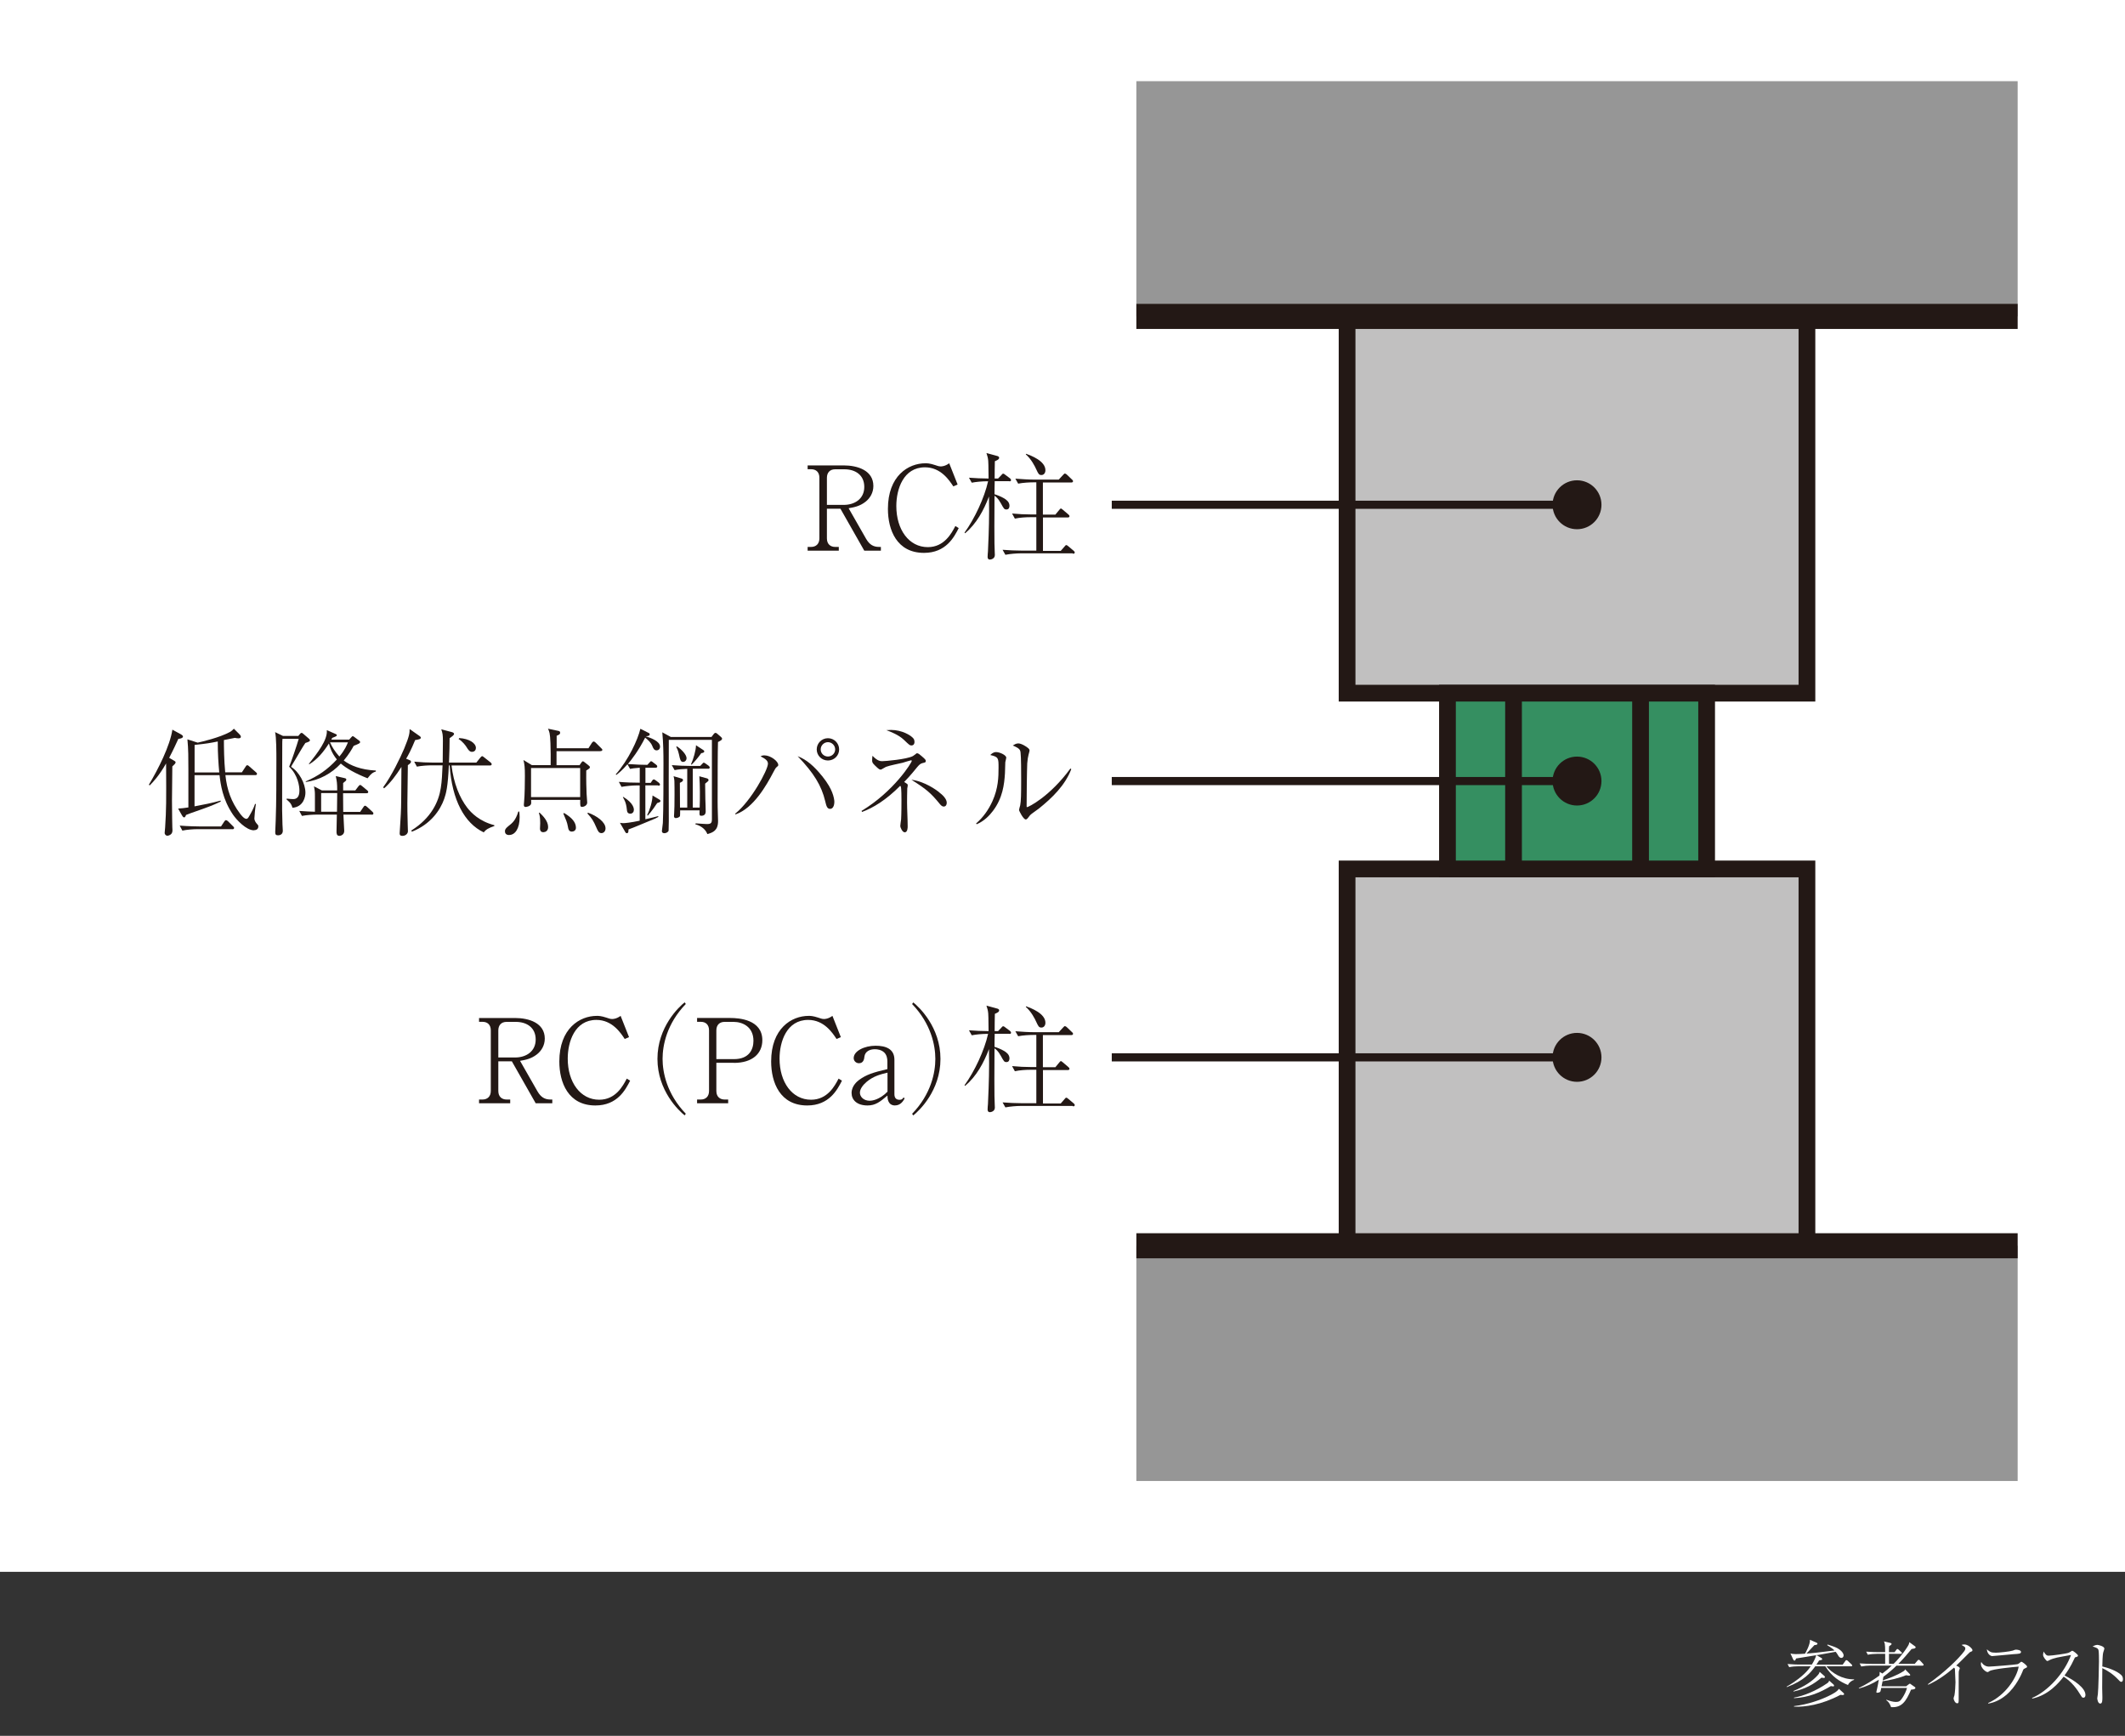 <?xml version="1.0" encoding="UTF-8"?><svg id="_テキスト" xmlns="http://www.w3.org/2000/svg" viewBox="0 0 311 254"><rect x="0" y="0" width="311" height="254" fill="#333333" stroke="none"/><defs><style>.cls-1{fill:#231815;}.cls-1,.cls-2,.cls-3{stroke-width:0px;}.cls-4{stroke-width:1.19px;}.cls-4,.cls-5,.cls-6,.cls-7,.cls-8{stroke:#231815;stroke-miterlimit:10;}.cls-4,.cls-5,.cls-8{fill:none;}.cls-5{stroke-width:3.67px;}.cls-6{fill:#358f61;}.cls-6,.cls-7,.cls-8{stroke-width:2.45px;}.cls-7{fill:#c1c0c0;}.cls-2{fill:#969696;}.cls-3{fill:#fff;}</style></defs><rect class="cls-3" width="311" height="230"/><rect class="cls-2" x="166.31" y="11.88" width="128.98" height="34.42"/><rect class="cls-2" x="166.31" y="182.29" width="128.98" height="34.42"/><rect class="cls-7" x="197.15" y="46.3" width="67.3" height="55.13"/><rect class="cls-7" x="197.15" y="127.15" width="67.3" height="55.13"/><rect class="cls-6" x="211.84" y="101.43" width="37.93" height="25.72"/><line class="cls-8" x1="221.51" y1="127.15" x2="221.51" y2="101.43"/><line class="cls-8" x1="240.1" y1="101.43" x2="240.1" y2="127.15"/><line class="cls-5" x1="295.29" y1="46.3" x2="166.31" y2="46.3"/><line class="cls-5" x1="166.31" y1="182.29" x2="295.29" y2="182.29"/><path class="cls-1" d="M126.49,80.58l-3.49-6.14h-1.98v4.34c0,.85.53,1.25,1.21,1.25h.53v.55h-4.56v-.55h.51c.7,0,1.21-.43,1.21-1.25v-8.87c0-.82-.48-1.25-1.21-1.25h-.51v-.56h5.26c2.05,0,4.36.73,4.36,3.01,0,.99-.48,1.79-1.16,2.32-.84.65-1.66.8-2.46.94l2.56,4.48c.5.85,1.06,1.18,1.9,1.18h.26v.55h-2.43ZM123.58,68.67h-1.35c-.77,0-1.21.48-1.21,1.25v3.96h2.46c1.62,0,3.01-.89,3.01-2.63s-1.3-2.58-2.91-2.58Z"/><path class="cls-1" d="M140.31,77.28c-.68,1.32-1.86,3.62-5.08,3.62-3.98,0-5.28-3.35-5.28-6.44,0-4.82,2.97-6.67,5.49-6.67.26,0,.62,0,1.44.27.53.19.68.19.79.19s.62,0,1.25-.46l1.23,3.11-.63.27c-.6-.91-1.83-2.79-4.15-2.79-3.16,0-4.19,3.2-4.19,5.66,0,3.47,1.85,6.02,4.61,6.02,2.41,0,3.47-2.02,4.03-3.09l.5.31Z"/><path class="cls-1" d="M147.72,70.41h-2.14c-.02.46-.03,1.42-.03,1.91.34.1.92.32,1.4.6.24.15.79.48.79,1.08,0,.12-.02.55-.43.55-.34,0-.38-.09-.84-.92-.41-.75-.75-.97-.92-1.09-.02,1.81-.02,2.96-.02,4.51,0,2.43.02,2.94.05,3.66.02.39.02.44.02.5,0,.6-.65.67-.72.67-.34,0-.34-.31-.34-.41,0-.22.03-.56.05-.77.03-.58.17-3.62.17-5.9,0-.55,0-.72-.02-2.15-.77,2.03-1.83,3.98-3.49,5.38l-.09-.09c1.47-2.03,2.91-5.09,3.45-7.52-.92,0-1.78.09-2.39.21l-.41-.73c.97.07,1.88.12,2.87.12-.03-2.1-.02-2.32-.05-2.58-.03-.41-.12-.72-.26-1.15l1.57.43c.12.03.29.1.29.26,0,.26-.36.39-.63.51-.02.1-.03,2.36-.03,2.53h.5l.48-.5c.09-.09.15-.21.26-.21s.17.05.32.17l.67.5c.05.05.17.15.17.26,0,.19-.15.19-.26.19ZM157.02,80.97h-7.69c-.51,0-1.49.07-2.19.21l-.41-.73c.89.07,1.95.12,2.84.12h2.1v-4.89h-.94c-.53,0-1.5.05-2.2.21l-.41-.75c.91.09,1.95.14,2.85.14h.7v-4.7h-.46c-.53,0-1.5.05-2.2.19l-.41-.73c.91.07,1.95.14,2.85.14h3.5l.63-.68c.12-.12.19-.21.26-.21s.19.05.33.19l.7.67c.1.09.17.15.17.26,0,.19-.19.19-.26.19h-4.15v4.7h1.83l.55-.67c.12-.15.19-.22.26-.22s.17.09.29.19l.79.67c.09.09.17.15.17.26,0,.19-.19.19-.27.19h-3.61v4.89h2.6l.55-.63c.1-.12.17-.22.26-.22s.21.09.32.19l.75.63c.09.09.17.15.17.26,0,.19-.19.19-.26.19ZM152.42,69.51c-.38,0-.46-.19-.77-.85-.17-.39-.72-1.49-1.52-2.17l.05-.09c.7.26,2.82,1.04,2.82,2.41,0,.41-.24.7-.58.7Z"/><path class="cls-1" d="M26.09,108.14c-.29.63-.7,1.54-1.33,2.75l.75.44c.07.03.19.12.19.22,0,.15-.19.34-.48.6-.02,1.09-.05,4.08-.05,4.99,0,2.1.05,3.64.05,3.91,0,.05.02.32.02.39,0,.21-.02.41-.17.58-.19.22-.5.27-.58.27-.17,0-.39-.15-.39-.43,0-.14.07-.7.07-.8.17-2.72.17-3.61.14-9.35-1.04,1.83-1.91,2.72-2.38,3.2l-.15-.07c1.37-2.27,3.11-5.73,3.45-8.07l1.28.7c.07.05.27.15.27.32,0,.19-.36.31-.68.32ZM37.18,121.5c-1.16,0-2.58-1.56-3.08-2.29-1.54-2.27-1.81-4.44-1.97-5.78h-3.66v4.56c1.38-.26,2.53-.48,3.81-.84l.03.14c-.39.19-1.15.55-2.53,1.04-2.05.72-2.27.8-2.55.92-.05.12-.12.36-.29.36-.14,0-.27-.24-.32-.32l-.55-.97c.67-.05.82-.07,1.5-.17v-5.55c0-1.67,0-2.97-.14-4.41l1.5.48c.68-.15,3.18-.73,4.72-1.56.24-.14.43-.32.58-.48l.87.87c.09.09.15.21.15.32,0,.21-.27.22-.36.22-.19,0-.34-.03-.51-.07-.56.1-.91.17-1.61.32,0,1.04.02,3.01.19,4.72h2.44l.53-.8c.03-.07.14-.24.26-.24.1,0,.29.15.31.19l.94.82c.12.1.17.15.17.27,0,.15-.14.17-.26.17h-4.36c.22,2.14.85,3.91,2.12,5.61.09.12.58.79.94.79.15,0,.26-.09.44-.43.36-.62.62-1.11.84-1.76l.12.03c-.1.55-.22,1.79-.22,2.1,0,.36.29.7.32.73.19.21.26.27.26.43,0,.56-.55.56-.67.56ZM34,121.33h-5.11c-.6,0-1.56.07-2.2.21l-.39-.73c1.28.1,2.51.12,2.84.12h3.21l.48-.73c.05-.07.14-.19.24-.19s.22.1.29.15l.75.75c.09.07.15.15.15.24,0,.17-.15.19-.26.19ZM31.86,108.5c-1.08.22-1.56.31-3.38.5v4.03h3.61c-.12-1.26-.22-2.72-.22-4.53Z"/><path class="cls-1" d="M44.67,108.75c-.26.34-1.2,1.98-1.4,2.31-.53.87-.58.97-.67,1.15,1.18.73,2.1,2.44,2.1,3.79,0,.56-.26,2.07-1.9,2.2-.1-.36-.19-.67-.85-1.2v-.14c.55.05.72.07.96.07.55,0,.91-.34.91-1.25,0-.58-.19-2.24-1.5-3.49.26-.58,1.16-3.23,1.4-4.08h-2.38c-.03.38-.03.48-.03.72,0,2.7-.03,7.02-.02,9.72.02.96.03,1.69.05,2.07,0,.14.05.8.05.94,0,.63-.56.67-.7.67-.34,0-.41-.15-.41-.48,0-.26.05-1.4.07-1.64.1-2.68.1-6.19.1-8.96,0-.91,0-3.32-.19-4.02l1.16.56h2.24l.21-.26c.07-.09.17-.19.27-.19s.15.07.26.15l.79.68c.1.1.17.15.17.26,0,.14-.14.22-.68.39ZM54.41,119.2h-4.15c0,.38.12,2.08.12,2.39,0,.58-.53.72-.7.72-.43,0-.43-.38-.43-.65,0-.48.03-1.91.05-2.46h-2.91c-.55,0-1.5.05-2.2.19l-.39-.73c.87.07,1.66.1,2.29.12v-2.15c0-.75,0-.84-.14-1.57l1.16.6h2.24c0-1.03-.05-1.37-.21-2.1l1.25.29c.19.05.29.07.29.22,0,.14-.03.17-.46.51v1.08h1.78l.44-.58c.09-.1.17-.22.27-.22s.19.1.31.19l.7.58c.09.07.17.14.17.27,0,.15-.14.17-.26.17h-3.42c0,.94.02,1.88.02,2.73h2.48l.46-.68c.12-.17.15-.22.27-.22.05,0,.1,0,.31.19l.73.67c.15.14.17.22.17.27,0,.15-.15.19-.26.19ZM53.78,113.88c-1.78-.7-3.09-1.45-3.9-2.15-1.35,1.45-3.14,2.43-5.13,2.7v-.09c1.79-.77,3.2-1.74,4.55-3.21-.77-.94-1.03-1.83-1.16-2.34-.77,1.2-1.66,2.31-2.87,3.04l-.07-.05c1.25-1.59,2.77-3.5,2.63-4.94l1.26.55c.12.05.21.1.21.19,0,.12-.14.19-.67.39-.07.14-.09.14-.14.26h2.61l.26-.29c.12-.12.19-.22.26-.22s.14.05.26.14l.68.51c.07.05.14.1.14.22,0,.17-.14.22-.94.55-.26.48-.67,1.21-1.45,2.14.96.73,2.51,1.37,4.7,1.47v.14c-.43.15-.63.22-1.23,1.01ZM47,116.05v2.73h2.32c.02-1.79.03-2.02.03-2.73h-2.36ZM48.3,108.63c.29.65.7,1.33,1.37,2.07.84-1.01,1.09-1.69,1.25-2.07h-2.61Z"/><path class="cls-1" d="M60.76,108.29c-.62,1.5-1.03,2.26-1.32,2.73l.5.21c.1.03.21.09.21.24,0,.14-.12.26-.46.5,0,.6-.07,4.7-.07,5.59,0,.6,0,1.42.05,3.11.02.27.03.7.03.97,0,.31-.31.67-.8.67-.26,0-.41-.07-.41-.36,0-.1.15-2.46.17-2.84.07-1.35.05-1.9.09-6.89-.82,1.28-1.62,2.34-2.53,3.13l-.15-.14c1.25-1.69,2.51-4.32,3.08-5.66.79-1.9.8-2.32.8-2.87l1.47,1.03c.1.07.17.15.17.24,0,.21-.38.27-.82.34ZM70.78,121.79c-2.79-1.33-4.63-4.7-4.97-9.79h-.12c-.14,3.18-.41,4.12-.68,4.9-.58,1.66-2,3.73-4.73,4.8l-.09-.17c2.96-1.85,4.02-4.26,4.32-6.22.17-1.03.21-2.2.26-3.32h-1.56c-.55,0-1.5.05-2.2.19l-.39-.73c.94.09,1.88.14,2.84.14h1.33c.02-1.06.03-2.72.03-3.21,0-.8-.05-1.15-.24-1.66l1.56.41c.24.07.31.17.31.26,0,.17-.24.34-.65.63,0,.94-.02,1.88-.09,3.57h4l.58-.72c.09-.1.19-.22.27-.22s.15.05.32.19l.91.72c.07.07.17.15.17.26,0,.17-.15.19-.26.19h-5.62c.31,2.58,1.18,4.73,2.31,6.19.56.72,1.74,1.97,3.96,2.55v.12c-.87.29-1.25.53-1.57.94ZM69.1,110.02c-.39,0-.58-.32-.82-.7-.1-.17-.56-.82-1.16-1.18l.09-.14c1.45.09,2.44.73,2.44,1.45,0,.24-.15.56-.55.56Z"/><path class="cls-1" d="M74.53,122.19c-.5,0-.63-.29-.63-.55,0-.17.03-.38.46-.72.65-.51,1.09-.85,1.5-2.17h.14c.02.24.05.48.05.82,0,1.69-.68,2.61-1.52,2.61ZM87.88,109.92h-6.43v2.05h3.37l.26-.38c.12-.17.17-.19.21-.19.1,0,.24.1.27.14l.58.46c.14.1.19.17.19.26,0,.15-.05.19-.53.48-.02,1.66.02,2.5.05,3.42.02.21.09,1.13.09,1.28,0,.43-.51.63-.73.63-.31,0-.31-.14-.29-1.03h-7.19c.03.41.02.53-.03.65-.15.31-.68.39-.77.39-.21,0-.26-.12-.26-.29,0-.03,0-.19.03-.43.1-.94.12-3.09.12-3.81,0-1.28-.05-1.67-.21-2.34l1.23.75h2.75c.02-.7,0-2.5-.03-3.21-.05-1.47-.17-1.73-.36-2.12l1.52.32c.1.02.26.05.26.27s-.15.29-.51.44v1.83h4.65l.48-.75s.15-.24.29-.24c.1,0,.22.12.29.17l.8.8c.14.14.17.15.17.26,0,.17-.19.17-.26.17ZM84.91,112.38h-7.19v4.26h7.19v-4.26ZM79.54,121.78c-.24,0-.51-.1-.51-.55,0-.12.03-.67.03-.77,0-.92-.1-1.23-.19-1.49l.09-.07c.48.46,1.26,1.23,1.26,2.12,0,.62-.46.75-.68.75ZM83.73,121.69c-.5,0-.55-.36-.63-.79-.1-.58-.27-.94-.65-1.85l.1-.09c1.18.7,1.74,1.38,1.74,2.17,0,.41-.36.55-.56.55ZM88.03,121.91c-.39,0-.53-.31-.75-.82-.43-.99-.62-1.3-1.32-2.07l.1-.1c1.3.46,2.56,1.38,2.56,2.29,0,.46-.31.7-.6.7Z"/><path class="cls-1" d="M96.33,114.92h-1.88v4.96c.63-.14,1.61-.38,1.88-.46l.02.12c-.34.19-.44.24-1.38.62-.84.34-2.15.91-2.99,1.21,0,.29,0,.55-.24.55-.1,0-.15-.05-.21-.14l-.8-1.38c.15.03.32.05.51.05.21,0,1.04-.07,2.38-.36v-5.16h-.46c-.6,0-1.56.09-2.2.21l-.39-.73c1.03.09,2.14.12,3.06.12v-2.19c-.87.07-1.08.1-1.42.17l-.38-.68c-.84.97-1.3,1.3-1.62,1.56l-.1-.07c1.86-2.1,3.25-5.11,3.61-6.68l1.23.62c.1.03.14.12.14.21,0,.22-.38.26-.56.26v.02c.62.19,2.07.7,2.07,1.5,0,.38-.26.55-.5.55-.36,0-.5-.29-.65-.68-.21-.48-.62-.87-1.03-1.18-.96,1.91-2.02,3.26-2.53,3.86,1.16.09,2.32.12,2.85.12l.29-.31c.17-.19.19-.22.26-.22.1,0,.24.12.32.19l.41.31c.09.07.17.15.17.26,0,.17-.14.19-.26.19h-1.47v2.22h.77l.19-.29c.05-.09.15-.22.27-.22.05,0,.09,0,.32.17l.41.31c.07.07.17.17.17.27,0,.15-.12.17-.26.17ZM92.25,119.06c-.44,0-.48-.32-.51-.62-.1-1.06-.43-1.52-.58-1.78l.07-.05c1.54.94,1.54,1.74,1.54,1.9,0,.29-.19.55-.51.55ZM96.66,117.2c0,.15-.1.19-.48.31-.17.27-.82,1.23-1.37,1.83l-.1-.05c.39-.8.77-1.97.79-2.89l.94.56c.12.07.22.14.22.24ZM105.08,108.6c-.05,1.3-.05,5.57-.05,7.14,0,.85-.02,2.08.03,3.32,0,.17.03.94.03,1.09,0,1.38-.75,1.67-1.56,1.9-.39-.99-1.35-1.32-1.78-1.45l.07-.12c.91.07,1.57.1,1.62.1.62,0,.75-.15.75-.72v-11.6h-6.31v.29c0,3.88-.03,7.76,0,11.64,0,.46-.02,1.28-.03,1.37-.12.26-.41.36-.62.36s-.36-.09-.36-.31c0-.19.14-1.01.14-1.18.09-1.74.09-6.75.09-8.72,0-1.4-.02-2.96-.17-4.55l1.25.68h5.95l.31-.41c.05-.07.15-.19.27-.19s.24.09.29.15l.51.44s.17.15.17.26c0,.17-.17.27-.62.5ZM103.63,112.48h-2.24v5.69h1.01c.05-1.23.05-3.37-.05-4.58l1.06.29c.1.02.29.1.29.26,0,.07-.02.1-.07.17-.05.05-.36.31-.43.36,0,.56.02,1.54.03,2.27.02.26.05,1.52.05,1.81,0,.56-.43.62-.62.62-.31,0-.31-.09-.27-.79h-2.85c0,.29,0,.79-.02.82-.09.24-.5.31-.62.31-.14,0-.26-.09-.26-.27,0-.07.03-.44.03-.53.03-.65.05-.94.05-2.63,0-.39,0-1.69-.02-2-.02-.26-.05-.44-.12-.7l1.16.34c.17.05.22.12.22.22,0,.17-.14.26-.46.41,0,.53.02,3.06.02,3.62h1.06v-5.67c-.62.02-1.25.07-1.85.19l-.41-.73c.89.07,1.95.12,2.84.12h1.32l.26-.27c.17-.19.19-.21.27-.21.07,0,.14.05.31.17l.38.27c.09.07.17.17.17.26,0,.19-.17.19-.26.19ZM99.96,111.49c-.36,0-.44-.39-.58-1.06-.15-.67-.31-.96-.41-1.15l.09-.07c.62.38,1.42,1.2,1.42,1.73,0,.32-.24.55-.51.55ZM102.62,110.22c-.29.43-.91,1.2-1.4,1.67l-.09-.05c.34-.73.73-2.07.73-2.79l1.04.68c.07.03.17.12.17.22,0,.21-.31.24-.46.26Z"/><path class="cls-1" d="M107.6,119.06c2.34-1.86,4.79-6.41,4.79-7.31,0-.38-.26-.67-1.08-1.08.15-.07.26-.14.56-.14.92,0,2.03.87,2.03,1.4,0,.14-.03.15-.26.34-.14.12-.24.32-.46.73-.97,1.85-2.89,5.28-5.54,6.17l-.05-.12ZM120.29,113.52c.92,1.15,1.28,1.88,1.5,2.43.24.6.32,1.16.32,1.35,0,.62-.22,1.06-.62,1.06-.44,0-.55-.41-.72-1.13-.55-2.29-1.66-4.1-4.03-6.58,1.32.51,2.41,1.47,3.54,2.87ZM121.17,111.28c-.91,0-1.64-.72-1.64-1.62s.73-1.64,1.64-1.64,1.64.73,1.64,1.64-.73,1.62-1.64,1.62ZM121.17,108.6c-.58,0-1.06.48-1.06,1.06s.48,1.04,1.06,1.04,1.06-.46,1.06-1.04-.48-1.06-1.06-1.06Z"/><path class="cls-1" d="M126.07,118.67c4.77-2.87,7.37-7.09,7.37-7.33,0-.07-.07-.09-.1-.09-.09,0-1.04.31-1.23.36-.68.17-1.78.36-2.44.6-.12.05-.58.34-.68.38-.03.02-.09.02-.12.02-.12,0-.21,0-.82-.6-.38-.38-.41-.46-.41-.79,0-.19.02-.41.05-.63.75.79,1.18.79,1.44.79.38,0,3.57-.26,4.48-.75.07-.03.36-.27.46-.34.05-.05.1-.07.15-.07.17,0,.39.19.65.41.56.48.62.56.62.73,0,.19-.09.21-.44.29-.27.07-.44.15-.8.58-.99,1.23-1.66,1.93-1.93,2.2.5.29.53.32.53.48,0,.09-.05.39-.07.44-.02.41-.03,1.78-.03,2.08,0,.97.09,2.51.09,3.49,0,.15,0,.87-.43.87-.34,0-.65-.68-.65-.94,0-.15.1-.82.12-.96.05-.85.05-2.36.05-2.82,0-.38,0-1.69-.09-1.95-.02-.03-.03-.07-.09-.14-2.08,2.1-4,3.25-5.59,3.83l-.07-.15ZM130.41,106.81c1.56,0,2.91.77,3.28,1.26.12.15.15.36.15.5,0,.22-.09.51-.46.51-.24,0-.32-.09-1.11-.84-.77-.73-1.97-1.18-2.55-1.4.27-.02.44-.03.68-.03ZM137.4,115.9c.55.41,1.16.99,1.16,1.57,0,.07-.02.55-.44.55-.26,0-.43-.21-.58-.38-1.32-1.62-1.98-2.17-4.15-3.54,1.95.24,3.67,1.52,4.02,1.79Z"/><path class="cls-1" d="M142.86,120.49c1.04-.89,1.83-2.03,2.39-3.26.85-1.9.89-3.5.89-4.9s0-1.57-1.21-1.85c.17-.17.44-.43.85-.43.53,0,1.49.44,1.49.82,0,.1-.12.55-.14.65-.02.26-.03,1.4-.05,1.62-.1,1.66-.34,3.64-1.76,5.52-.51.68-1.3,1.5-2.38,1.95l-.09-.12ZM156.78,112.56c-.91,2.38-2.82,4.22-4.77,5.78-.19.15-1.11.77-1.25.94-.43.56-.48.63-.65.63-.32,0-.97-1.23-.97-1.4,0-.1.15-.58.17-.67.12-.62.14-1.54.14-3.83,0-.72,0-3.33-.09-3.91-.05-.38-.14-.6-1.14-1.01.17-.1.46-.31.8-.31.45,0,1.16.43,1.49.72.08.07.17.19.17.34,0,.1-.14.51-.15.6-.07.24-.15.73-.19,1.26-.05,1.13-.09,4.87-.09,6.12,0,.26,0,.29.05.29.21,0,3.35-1.54,6.36-5.66l.12.1Z"/><path class="cls-1" d="M78.4,161.44l-3.49-6.14h-1.98v4.34c0,.85.53,1.25,1.21,1.25h.53v.55h-4.56v-.55h.51c.7,0,1.21-.43,1.21-1.25v-8.87c0-.82-.48-1.25-1.21-1.25h-.51v-.56h5.26c2.05,0,4.36.73,4.36,3.01,0,.99-.48,1.79-1.16,2.32-.84.65-1.66.8-2.46.94l2.56,4.48c.5.85,1.06,1.18,1.9,1.18h.26v.55h-2.43ZM75.49,149.53h-1.35c-.77,0-1.21.48-1.21,1.25v3.96h2.46c1.62,0,3.01-.89,3.01-2.63s-1.3-2.58-2.91-2.58Z"/><path class="cls-1" d="M92.22,158.14c-.68,1.32-1.86,3.62-5.08,3.62-3.98,0-5.28-3.35-5.28-6.44,0-4.82,2.97-6.67,5.49-6.67.26,0,.62,0,1.44.27.53.19.68.19.79.19s.62,0,1.25-.46l1.23,3.11-.63.27c-.6-.91-1.83-2.79-4.15-2.79-3.16,0-4.19,3.2-4.19,5.66,0,3.47,1.85,6.02,4.61,6.02,2.41,0,3.47-2.02,4.03-3.09l.5.31Z"/><path class="cls-1" d="M100.2,163.21c-.85-.68-3.98-3.61-3.98-8.27s3.13-7.59,3.98-8.27l.17.24c-2.79,2.89-3.4,6.05-3.4,8.03s.62,5.14,3.4,8.03l-.17.24Z"/><path class="cls-1" d="M107.42,155.52h-2.58v4.12c0,.91.6,1.25,1.2,1.25h.53v.55h-4.55v-.55h.55c.7,0,1.2-.43,1.2-1.25v-8.87c0-.8-.46-1.25-1.2-1.25h-.55v-.56h4.9c1.18,0,4.65.21,4.65,3.25,0,1.98-1.49,3.32-4.15,3.32ZM107.37,149.53h-1.33c-.72,0-1.2.44-1.2,1.25v4.2h2.58c2.24,0,2.85-1.44,2.85-2.68,0-2.07-1.61-2.77-2.91-2.77Z"/><path class="cls-1" d="M123.22,158.14c-.68,1.32-1.86,3.62-5.08,3.62-3.98,0-5.28-3.35-5.28-6.44,0-4.82,2.97-6.67,5.49-6.67.26,0,.62,0,1.44.27.53.19.68.19.79.19s.62,0,1.25-.46l1.23,3.11-.63.27c-.6-.91-1.83-2.79-4.15-2.79-3.16,0-4.19,3.2-4.19,5.66,0,3.47,1.85,6.02,4.61,6.02,2.41,0,3.47-2.02,4.03-3.09l.5.31Z"/><path class="cls-1" d="M131.01,161.76c-1.08,0-1.13-1.04-1.13-1.45-1.08.92-1.76,1.45-2.91,1.45-1.57,0-2.34-.82-2.34-1.83,0-1.08.91-1.76,1.09-1.9,1.09-.79,2.03-1.09,4.15-1.59v-1.13c0-.41-.09-.94-.46-1.3-.43-.41-1.01-.48-1.38-.48-.73,0-1.42.32-1.52,1.08-.03.32-.12.97-.8.97-.41,0-.77-.32-.77-.75,0-1.04,1.56-1.81,3.21-1.81,1.45,0,2.75.44,2.75,2.05v5.04c0,.6.31.82.75.82.36,0,.44-.14.58-.34l.17.12c-.38.79-.91,1.04-1.4,1.04ZM129.88,156.96c-1.01.24-2.03.5-3.02,1.32-.51.43-1.01,1.03-1.01,1.61s.53,1.18,1.44,1.18c.27,0,1.38-.09,2.6-1.33v-2.77Z"/><path class="cls-1" d="M133.49,162.98c2.79-2.89,3.4-6.05,3.4-8.03s-.62-5.14-3.4-8.03l.17-.24c.85.68,3.98,3.62,3.98,8.27s-3.13,7.59-3.98,8.27l-.17-.24Z"/><path class="cls-1" d="M147.72,151.27h-2.14c-.02.46-.03,1.42-.03,1.91.34.1.92.32,1.4.6.24.15.79.48.79,1.08,0,.12-.02.55-.43.55-.34,0-.38-.09-.84-.92-.41-.75-.75-.97-.92-1.09-.02,1.81-.02,2.96-.02,4.51,0,2.43.02,2.94.05,3.66.02.39.02.44.02.5,0,.6-.65.67-.72.67-.34,0-.34-.31-.34-.41,0-.22.03-.56.05-.77.03-.58.17-3.62.17-5.9,0-.55,0-.72-.02-2.15-.77,2.03-1.83,3.98-3.49,5.38l-.09-.09c1.47-2.03,2.91-5.09,3.45-7.52-.92,0-1.78.09-2.39.21l-.41-.73c.97.07,1.88.12,2.87.12-.03-2.1-.02-2.32-.05-2.58-.03-.41-.12-.72-.26-1.15l1.57.43c.12.03.29.1.29.26,0,.26-.36.39-.63.51-.02.1-.03,2.36-.03,2.53h.5l.48-.5c.09-.09.15-.21.26-.21s.17.05.32.17l.67.5c.05.05.17.15.17.26,0,.19-.15.19-.26.19ZM157.02,161.83h-7.69c-.51,0-1.49.07-2.19.21l-.41-.73c.89.07,1.95.12,2.84.12h2.1v-4.89h-.94c-.53,0-1.5.05-2.2.21l-.41-.75c.91.09,1.95.14,2.85.14h.7v-4.7h-.46c-.53,0-1.5.05-2.2.19l-.41-.73c.91.07,1.95.14,2.85.14h3.5l.63-.68c.12-.12.19-.21.26-.21s.19.05.33.19l.7.67c.1.09.17.15.17.26,0,.19-.19.19-.26.19h-4.15v4.7h1.83l.55-.67c.12-.15.19-.22.26-.22s.17.09.29.19l.79.67c.09.09.17.15.17.26,0,.19-.19.19-.27.19h-3.61v4.89h2.6l.55-.63c.1-.12.17-.22.26-.22s.21.09.32.19l.75.63c.09.09.17.15.17.26,0,.19-.19.19-.26.19ZM152.42,150.36c-.38,0-.46-.19-.77-.85-.17-.39-.72-1.49-1.52-2.17l.05-.09c.7.26,2.82,1.04,2.82,2.41,0,.41-.24.7-.58.7Z"/><line class="cls-4" x1="162.71" y1="73.86" x2="230.8" y2="73.86"/><circle class="cls-1" cx="230.8" cy="73.86" r="3.58"/><line class="cls-4" x1="162.71" y1="114.29" x2="230.8" y2="114.29"/><circle class="cls-1" cx="230.8" cy="114.29" r="3.58"/><line class="cls-4" x1="162.71" y1="154.72" x2="230.8" y2="154.72"/><circle class="cls-1" cx="230.8" cy="154.72" r="3.58"/><path class="cls-3" d="M270.47,246.57c-1.24-.52-2.38-1.23-3.33-2.75h-1.47c-.67.94-1.63,2.1-4.17,3.05l-.02-.07c.47-.27,1.52-.87,2.58-1.87.53-.49.83-.93.94-1.11h-1.79c-.38,0-.95.04-1.35.13l-.25-.46c.78.07,1.55.08,1.75.08h1.81c.23-.37.52-.9.64-1.37-.69.12-2.37.39-2.95.48-.03.08-.09.31-.23.31-.1,0-.16-.1-.19-.17l-.4-.87c.18.04.4.09.76.09.45,0,.98-.03,1.37-.06.14-.23.78-1.4.72-2.04l.98.44c.05.02.12.05.12.14,0,.17-.28.19-.44.2-.2.19-1,1.08-1.18,1.25,1.06-.08,1.16-.1,4.12-.46-.3-.31-.88-.66-1.08-.78l.07-.09c1.08.34,1.33.47,1.55.61.76.46.79.92.79.99,0,.17-.13.36-.33.36-.26,0-.42-.27-.48-.38-.17-.29-.22-.36-.36-.52-.41.07-2.18.4-2.54.46-.15.02-.16.02-.26.03l.74.43s.09.08.09.16c0,.1-.02.11-.46.2-.16.26-.24.4-.39.6h3.85l.39-.53c.04-.06.08-.13.16-.13.06,0,.14.06.19.1l.56.53c.06.05.1.09.1.17,0,.09-.09.1-.17.1h-3.62c.78.96,2.31,1.94,4.06,1.91v.08c-.33.1-.73.36-.89.75ZM266.83,245.52c-.06,0-.11-.01-.25-.03-1.18.98-2.33,1.64-4.1,2.03v-.08c1.67-.7,2.78-1.45,3.55-2.31.21-.23.24-.34.28-.49l.69.6c.05.05.09.13.09.17,0,.12-.21.13-.27.13ZM268.25,246.76c-.08,0-.22-.02-.3-.04-1.55.92-3.15,1.65-5.39,1.77v-.08c1.36-.23,3.23-.98,4.85-2.1.25-.18.26-.26.28-.4l.65.58c.07.07.08.1.08.16,0,.13-.14.13-.17.13ZM269.63,248.03c-.11,0-.18-.01-.27-.03-2.79,1.48-5.27,1.81-6.8,1.73v-.08c2.06-.23,3.99-.96,5.02-1.46.61-.29,1.32-.67,1.55-1.07l.66.6c.08.07.1.11.1.18,0,.12-.15.14-.25.14Z"/><path class="cls-3" d="M281.36,243.73h-3.8c-.55.54-1.19,1.09-1.92,1.63-.06.32-.08.41-.1.53.64-.2,2.06-.71,3.05-1.35.17-.1.19-.17.22-.28l.61.62c.1.11.15.16.15.21,0,.03-.02.1-.18.1-.1,0-.21-.02-.44-.06-.9.4-2.61.79-3.43.88-.03.12-.13.64-.15.74h3.6l.31-.24c.17-.13.19-.14.23-.14.05,0,.07.01.19.11l.46.32c.13.08.16.11.16.18,0,.22-.38.24-.63.26-.73,1.72-1.36,2.67-2.93,2.56-.06-.19-.25-.73-.71-1.02l.04-.06c.49.18.97.32,1.38.32s.64-.1.95-.6c.29-.45.54-.93.67-1.45h-3.77c-.08.44-.09.49-.15.56-.07.11-.37.15-.45.15-.1,0-.11-.07-.11-.12,0-.07.08-.34.09-.4.07-.33.19-.88.27-1.39-.9.57-1.88,1.01-2.92,1.29v-.08c1.06-.51,2.06-1.14,3.01-1.82.03-.21.04-.31.03-.54l.4.24c.54-.41.95-.75,1.37-1.16h-3.11c-.37,0-.95.05-1.35.13l-.24-.45c.78.06,1.54.07,1.73.07h2.01c-.01-.23,0-1.26,0-1.47h-1.19c-.37,0-.95.04-1.35.13l-.24-.45c.78.06,1.54.07,1.74.07h1.04c0-1.22-.07-1.36-.18-1.57l.93.22c.07.02.19.06.19.16,0,.04-.02.08-.13.16-.08.06-.14.1-.23.17-.01.16-.03.28-.03.87h.82l.26-.34c.05-.06.09-.13.16-.13s.15.07.19.11l.37.33c.06.06.1.09.1.17,0,.09-.08.1-.16.1h-1.73v1.47h.67c.52-.5,1.37-1.44,2.06-2.55.2-.31.22-.44.24-.63l.84.61s.1.09.1.15c0,.04-.06.1-.16.16-.06.03-.38.07-.44.08-.54.66-1.34,1.59-1.95,2.18h2.4l.41-.48c.1-.12.13-.12.17-.12.07,0,.14.05.19.1l.45.48c.06.07.09.12.09.17,0,.1-.12.1-.16.1Z"/><path class="cls-3" d="M282.14,246.45c2.48-1.77,4.47-3.68,5.32-4.82.16-.22.17-.33.17-.4,0-.07,0-.19-.16-.29-.06-.04-.33-.21-.39-.24.1-.03.23-.07.38-.07.44,0,.82.29,1.02.51.12.13.19.2.19.35,0,.11-.06.14-.21.2-.17.06-.2.09-.5.4-1.13,1.13-1.25,1.25-1.66,1.63.21.09.52.24.52.41,0,.05-.1.27-.11.31-.05.14-.05.32-.05.61v3.58c0,.44,0,.61-.22.61-.34,0-.53-.6-.53-.71,0-.07.1-.4.13-.46.08-.38.15-1.49.15-1.91,0-.24-.07-1.83-.08-1.92-.02-.1-.04-.14-.13-.22-1.15.99-2.39,1.88-3.78,2.5l-.04-.05Z"/><path class="cls-3" d="M290.96,249.2c2.6-1.14,4.23-3.78,4.48-5.33-.8.06-3.79.35-4.26.65-.2.14-.22.15-.29.15-.27,0-.98-.61-.98-1.16,0-.08.01-.17.05-.32.25.4.64.68,1.13.68.39,0,3.88-.28,4.15-.35.09-.02.19-.05.45-.28.06-.06.1-.08.15-.08.12,0,.83.52.83.72,0,.1-.03.12-.33.26-.21.1-.22.13-.34.46-.09.23-.91,2.22-2.43,3.46-.74.62-1.62,1.06-2.57,1.22l-.02-.07ZM292.02,241.84c.52,0,2.13-.17,2.55-.31.33-.13.38-.14.48-.14.17,0,.73.06.73.33s-.29.28-1.1.33c-.49.03-2.87.28-3.11.28-.21,0-.71-.23-.79-.99.47.4.63.49,1.24.49Z"/><path class="cls-3" d="M297.39,248.46c2.32-.97,4.75-3.64,5.71-6.29-.32.06-1.72.3-2.01.37-.42.1-.86.22-1.2.41-.15.08-.19.1-.25.1-.14,0-.31-.25-.44-.43-.1-.15-.19-.3-.19-.5,0-.15.05-.31.09-.46.05.09.09.2.22.34.18.21.27.27.51.27.46,0,2.58-.29,2.9-.42.13-.05.18-.08.42-.24.08-.06.12-.06.15-.06.1,0,.82.54.82.71,0,.12-.06.15-.4.25-.05.01-.08.08-.11.15-.59,1.3-1.16,2.09-1.47,2.51,1.37.66,3.07,1.81,3.07,2.84,0,.07,0,.41-.31.41-.16,0-.23-.1-.3-.23-.69-1.14-1.39-2.07-2.58-2.85-.65.83-2.17,2.7-4.59,3.21l-.02-.08Z"/><path class="cls-3" d="M310.45,245.1c.16.15.25.37.25.6,0,.25-.09.4-.24.4-.14,0-.24-.1-.47-.35-.75-.79-1.54-1.29-2.31-1.66-.01.95-.02,1.92-.02,2.87,0,.22.03,1.18.03,1.37,0,.5,0,.95-.31.95-.36,0-.44-.67-.44-.78,0-.02.08-.54.09-.61.08-.56.16-4.38.16-4.78,0-.32,0-1.4-.07-1.66-.07-.27-.36-.38-.86-.52.37-.23.66-.24.68-.24.16,0,1.04.2,1.04.55,0,.05-.1.37-.16.54-.11.36-.13,1.61-.14,2.07.78.18,2.09.61,2.76,1.24Z"/></svg>